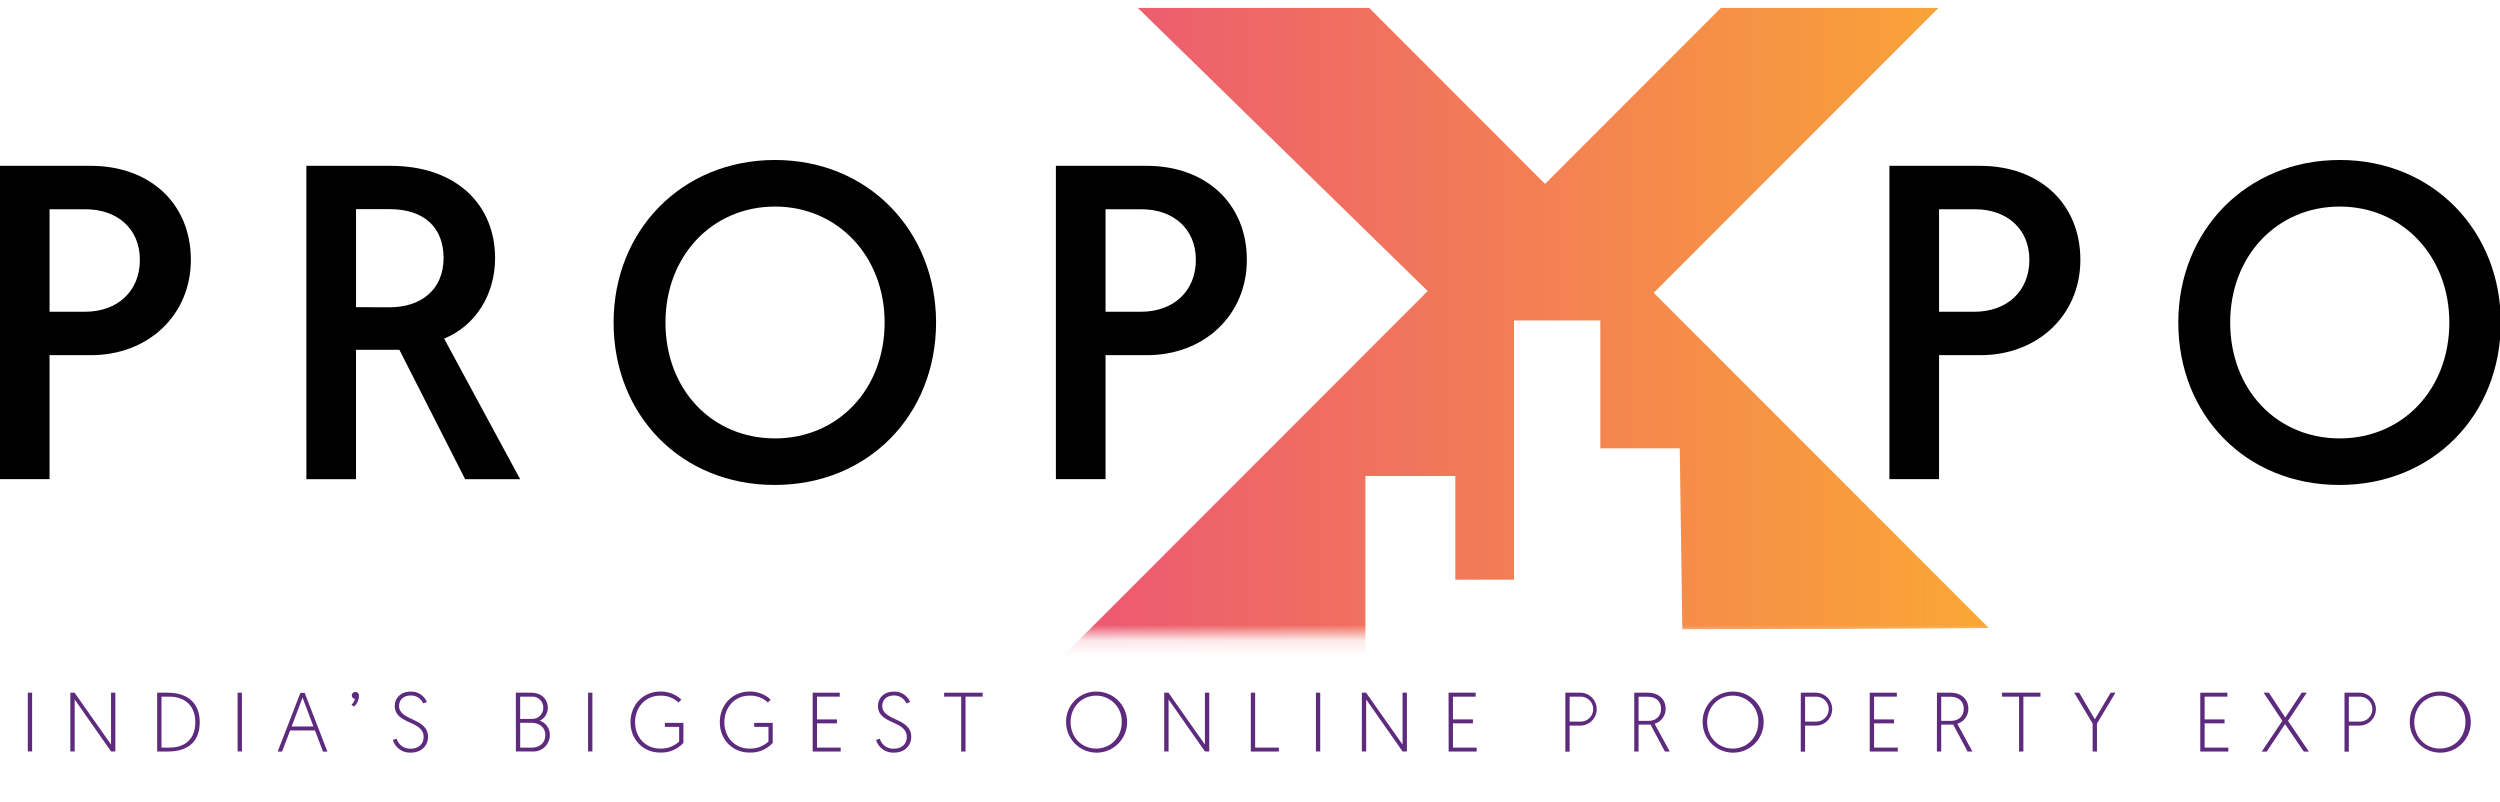 <svg width="162" height="52" viewBox="0 0 162 52" fill="none" xmlns="http://www.w3.org/2000/svg">
<g clip-path="url(#clip0_4005_64)">
<path d="M-0.006 10.746H5.878C9.704 10.746 12.368 13.182 12.368 16.836C12.368 20.433 9.586 23.014 5.907 23.014H3.211V31.049H-0.006V10.746ZM5.501 20.202C7.617 20.202 9.065 18.868 9.065 16.837C9.065 14.837 7.617 13.559 5.53 13.559H3.211V20.202H5.501Z" fill="black"/>
<path d="M19.852 10.746H25.3C29.647 10.746 32.082 13.334 32.082 16.721C32.082 19.07 30.835 21.101 28.779 21.942L33.704 31.05H30.14L25.881 22.668H23.07V31.05H19.854L19.852 10.746ZM25.245 19.912C27.274 19.912 28.744 18.781 28.744 16.715C28.744 14.831 27.584 13.553 25.245 13.553H23.071V19.906L25.245 19.912Z" fill="black"/>
<path d="M50.223 10.367C56.28 10.367 60.657 14.98 60.657 20.896C60.657 26.871 56.28 31.425 50.194 31.425C44.137 31.425 39.761 26.9 39.761 20.896C39.761 14.951 44.166 10.367 50.223 10.367ZM50.223 28.409C54.28 28.409 57.324 25.247 57.324 20.896C57.324 16.604 54.281 13.385 50.223 13.385C46.136 13.385 43.122 16.604 43.122 20.896C43.122 25.247 46.136 28.409 50.223 28.409Z" fill="black"/>
<path d="M68.422 10.746H74.306C78.131 10.746 80.796 13.182 80.796 16.836C80.796 20.433 78.014 23.014 74.335 23.014H71.639V31.049H68.422V10.746ZM73.928 20.202C76.044 20.202 77.492 18.868 77.492 16.837C77.492 14.837 76.044 13.559 73.957 13.559H71.639V20.202H73.928Z" fill="black"/>
<path d="M122.434 10.746H128.316C132.141 10.746 134.808 13.182 134.808 16.836C134.808 20.433 132.026 23.014 128.345 23.014H125.651V31.049H122.434V10.746ZM127.94 20.202C130.054 20.202 131.504 18.868 131.504 16.837C131.504 14.837 130.054 13.559 127.969 13.559H125.651V20.202H127.94Z" fill="black"/>
<path d="M151.617 10.367C157.674 10.367 162.05 14.98 162.05 20.896C162.05 26.871 157.674 31.425 151.588 31.425C145.531 31.425 141.154 26.9 141.154 20.896C141.154 14.951 145.566 10.367 151.617 10.367ZM151.617 28.409C155.673 28.409 158.717 25.247 158.717 20.896C158.717 16.604 155.675 13.385 151.617 13.385C147.531 13.385 144.516 16.604 144.516 20.896C144.516 25.247 147.531 28.409 151.617 28.409Z" fill="black"/>
<path d="M1.801 44.887H2.082V48.693H1.801V44.887Z" fill="#5D2A7D"/>
<path d="M4.558 44.887H4.833L7.195 48.247V44.887H7.475V48.693H7.195L4.839 45.327V48.693H4.558V44.887Z" fill="#5D2A7D"/>
<path d="M10.185 44.887H10.867C12.206 44.887 12.943 45.599 12.943 46.793C12.943 48.079 12.168 48.699 10.867 48.699H10.185V44.887ZM10.983 48.443C12.008 48.443 12.656 47.877 12.656 46.793C12.656 45.764 12.006 45.142 10.983 45.142H10.465V48.445L10.983 48.443Z" fill="#5D2A7D"/>
<path d="M15.396 44.887H15.678V48.693H15.396V44.887Z" fill="#5D2A7D"/>
<path d="M18.801 47.332L18.278 48.703H17.992L19.466 44.897H19.743L21.217 48.703H20.931L20.408 47.332H18.801ZM19.605 45.201L18.9 47.075H20.309L19.605 45.201Z" fill="#5D2A7D"/>
<path d="M23.02 44.838C23.052 44.837 23.084 44.843 23.114 44.855C23.144 44.867 23.171 44.885 23.194 44.908C23.217 44.931 23.235 44.958 23.246 44.988C23.258 45.019 23.263 45.051 23.262 45.083C23.26 45.218 23.23 45.351 23.173 45.473C23.116 45.595 23.034 45.703 22.931 45.791L22.779 45.66C22.89 45.563 22.969 45.434 23.004 45.29C22.948 45.286 22.895 45.26 22.857 45.219C22.818 45.177 22.797 45.123 22.796 45.066C22.795 45.037 22.8 45.007 22.811 44.979C22.822 44.951 22.838 44.926 22.859 44.905C22.88 44.883 22.905 44.867 22.933 44.855C22.96 44.844 22.99 44.838 23.02 44.838Z" fill="#5D2A7D"/>
<path d="M25.701 47.866C25.758 48.066 25.882 48.239 26.053 48.358C26.223 48.476 26.43 48.531 26.637 48.515C27.093 48.515 27.452 48.231 27.452 47.763C27.452 46.657 25.579 46.968 25.579 45.736C25.579 45.235 25.964 44.815 26.62 44.815C26.842 44.806 27.061 44.867 27.247 44.988C27.433 45.109 27.578 45.285 27.66 45.491L27.424 45.578C27.355 45.423 27.242 45.292 27.099 45.201C26.956 45.11 26.789 45.063 26.62 45.066C26.119 45.066 25.859 45.371 25.859 45.741C25.859 46.727 27.736 46.502 27.736 47.746C27.736 48.312 27.312 48.77 26.629 48.77C26.37 48.786 26.113 48.714 25.9 48.566C25.688 48.417 25.531 48.201 25.456 47.953L25.701 47.866Z" fill="#5D2A7D"/>
<path d="M33.427 44.887H34.434C35.056 44.887 35.498 45.284 35.498 45.861C35.5 46.035 35.452 46.207 35.361 46.355C35.269 46.503 35.138 46.623 34.981 46.7C35.174 46.767 35.341 46.893 35.457 47.06C35.574 47.228 35.635 47.428 35.631 47.632C35.631 47.775 35.602 47.917 35.546 48.049C35.49 48.181 35.408 48.301 35.305 48.4C35.201 48.5 35.079 48.577 34.945 48.628C34.811 48.679 34.668 48.703 34.525 48.697H33.43L33.427 44.887ZM34.467 46.586C34.564 46.589 34.66 46.573 34.75 46.538C34.841 46.503 34.923 46.45 34.992 46.382C35.061 46.314 35.115 46.233 35.152 46.144C35.189 46.054 35.207 45.958 35.205 45.861C35.207 45.764 35.19 45.668 35.153 45.579C35.117 45.489 35.062 45.408 34.993 45.34C34.924 45.273 34.841 45.221 34.751 45.187C34.66 45.152 34.564 45.137 34.467 45.142H33.707V46.586H34.467ZM34.434 48.449C34.957 48.449 35.337 48.155 35.337 47.632C35.337 47.108 34.934 46.837 34.425 46.837H33.708V48.445L34.434 48.449Z" fill="#5D2A7D"/>
<path d="M38.107 44.887H38.387V48.693H38.107V44.887Z" fill="#5D2A7D"/>
<path d="M44.152 45.333L43.971 45.523C43.813 45.374 43.626 45.257 43.421 45.181C43.217 45.104 43 45.069 42.782 45.077C41.83 45.077 41.153 45.823 41.153 46.804C41.153 47.784 41.834 48.509 42.776 48.509C43.231 48.525 43.674 48.361 44.009 48.052V47.099H43.084V46.843H44.285V48.14C44.094 48.349 43.86 48.513 43.599 48.621C43.339 48.729 43.058 48.779 42.776 48.766C41.681 48.766 40.855 47.932 40.855 46.799C40.855 45.667 41.681 44.811 42.782 44.811C43.289 44.8 43.781 44.988 44.152 45.333Z" fill="#5D2A7D"/>
<path d="M49.94 45.333L49.758 45.523C49.599 45.374 49.413 45.257 49.209 45.18C49.005 45.104 48.788 45.069 48.57 45.077C47.618 45.077 46.939 45.823 46.939 46.804C46.939 47.784 47.622 48.509 48.564 48.509C49.019 48.525 49.462 48.361 49.797 48.052V47.099H48.873V46.843H50.073V48.14C49.882 48.349 49.648 48.513 49.388 48.621C49.127 48.729 48.846 48.779 48.564 48.766C47.469 48.766 46.643 47.932 46.643 46.799C46.643 45.667 47.468 44.811 48.57 44.811C49.077 44.8 49.569 44.988 49.94 45.333Z" fill="#5D2A7D"/>
<path d="M52.661 44.887H54.416V45.142H52.941V46.618H54.236V46.873H52.941V48.444H54.477V48.7H52.661V44.887Z" fill="#5D2A7D"/>
<path d="M57.01 47.866C57.068 48.066 57.193 48.239 57.363 48.358C57.534 48.476 57.74 48.531 57.947 48.515C58.404 48.515 58.761 48.231 58.761 47.763C58.761 46.657 56.89 46.968 56.89 45.736C56.89 45.235 57.275 44.815 57.931 44.815C58.153 44.807 58.371 44.867 58.558 44.989C58.744 45.109 58.888 45.285 58.971 45.491L58.734 45.578C58.665 45.423 58.552 45.292 58.41 45.201C58.267 45.11 58.1 45.063 57.931 45.066C57.43 45.066 57.17 45.371 57.17 45.741C57.17 46.727 59.049 46.502 59.049 47.746C59.049 48.312 58.624 48.77 57.941 48.77C57.682 48.786 57.426 48.714 57.213 48.566C57 48.417 56.843 48.201 56.769 47.953L57.01 47.866Z" fill="#5D2A7D"/>
<path d="M62.285 45.142H61.18V44.887H63.674V45.142H62.567V48.699H62.285V45.142Z" fill="#5D2A7D"/>
<path d="M71.031 44.815C71.423 44.809 71.808 44.92 72.137 45.134C72.466 45.348 72.724 45.655 72.878 46.016C73.032 46.377 73.076 46.776 73.003 47.162C72.93 47.548 72.744 47.903 72.468 48.183C72.193 48.462 71.841 48.654 71.456 48.733C71.072 48.811 70.673 48.774 70.31 48.625C69.947 48.476 69.636 48.222 69.418 47.896C69.199 47.57 69.082 47.186 69.082 46.794C69.077 46.535 69.124 46.278 69.22 46.037C69.316 45.797 69.459 45.578 69.64 45.393C69.822 45.209 70.038 45.063 70.277 44.963C70.516 44.864 70.772 44.813 71.031 44.815ZM71.031 48.508C71.962 48.508 72.689 47.783 72.689 46.792C72.697 46.57 72.66 46.348 72.58 46.14C72.5 45.932 72.379 45.742 72.224 45.582C72.07 45.422 71.884 45.294 71.679 45.208C71.474 45.121 71.254 45.076 71.031 45.077C70.096 45.077 69.374 45.812 69.374 46.792C69.374 47.773 70.089 48.508 71.031 48.508Z" fill="#5D2A7D"/>
<path d="M75.441 44.887H75.717L78.079 48.247V44.887H78.36V48.693H78.079L75.723 45.327V48.693H75.441V44.887Z" fill="#5D2A7D"/>
<path d="M81.053 44.887H81.333V48.444H82.869V48.7H81.053V44.887Z" fill="#5D2A7D"/>
<path d="M85.272 44.887H85.551V48.693H85.272V44.887Z" fill="#5D2A7D"/>
<path d="M88.25 44.887H88.523L90.886 48.247V44.887H91.167V48.693H90.886L88.529 45.327V48.693H88.248L88.25 44.887Z" fill="#5D2A7D"/>
<path d="M93.867 44.887H95.623V45.142H94.152V46.618H95.446V46.873H94.152V48.445H95.688V48.7H93.872L93.867 44.887Z" fill="#5D2A7D"/>
<path d="M101.434 44.887H102.403C102.685 44.887 102.956 44.999 103.155 45.199C103.355 45.399 103.467 45.67 103.467 45.952C103.467 46.235 103.355 46.506 103.155 46.706C102.956 46.906 102.685 47.018 102.403 47.018H101.713V48.706H101.434V44.887ZM102.396 46.761C102.506 46.766 102.615 46.748 102.717 46.71C102.819 46.671 102.912 46.612 102.991 46.537C103.07 46.461 103.133 46.37 103.176 46.27C103.219 46.169 103.241 46.061 103.241 45.952C103.241 45.842 103.219 45.734 103.176 45.634C103.133 45.533 103.07 45.442 102.991 45.367C102.912 45.291 102.819 45.232 102.717 45.194C102.615 45.155 102.506 45.138 102.396 45.142H101.713V46.761H102.396Z" fill="#5D2A7D"/>
<path d="M105.899 44.887H106.785C107.535 44.887 107.936 45.366 107.936 45.922C107.939 46.141 107.87 46.355 107.741 46.532C107.612 46.708 107.429 46.839 107.22 46.902L108.201 48.699H107.886L106.957 46.956H106.179V48.699H105.899V44.887ZM106.797 46.714C107.314 46.714 107.638 46.409 107.638 45.93C107.638 45.473 107.334 45.15 106.78 45.15H106.179V46.714H106.797Z" fill="#5D2A7D"/>
<path d="M112.28 44.815C112.672 44.809 113.057 44.92 113.386 45.134C113.715 45.348 113.973 45.655 114.127 46.016C114.282 46.377 114.325 46.776 114.252 47.162C114.179 47.548 113.993 47.903 113.717 48.183C113.442 48.462 113.09 48.654 112.705 48.733C112.321 48.811 111.922 48.774 111.559 48.625C111.196 48.476 110.885 48.222 110.667 47.896C110.448 47.57 110.332 47.186 110.331 46.794C110.326 46.535 110.373 46.278 110.468 46.037C110.564 45.796 110.707 45.577 110.889 45.393C111.07 45.208 111.287 45.062 111.526 44.963C111.765 44.864 112.021 44.813 112.28 44.815ZM112.28 48.508C113.211 48.508 113.938 47.783 113.938 46.792C113.946 46.57 113.909 46.348 113.829 46.14C113.749 45.932 113.628 45.742 113.473 45.582C113.318 45.422 113.133 45.294 112.928 45.208C112.723 45.121 112.503 45.076 112.28 45.077C111.345 45.077 110.624 45.812 110.624 46.792C110.624 47.773 111.34 48.508 112.28 48.508Z" fill="#5D2A7D"/>
<path d="M116.692 44.887H117.661C117.943 44.887 118.214 44.999 118.414 45.199C118.614 45.399 118.726 45.67 118.726 45.952C118.726 46.235 118.614 46.506 118.414 46.706C118.214 46.906 117.943 47.018 117.661 47.018H116.969V48.706H116.688L116.692 44.887ZM117.656 46.761C117.766 46.766 117.875 46.748 117.977 46.71C118.079 46.671 118.172 46.612 118.251 46.537C118.33 46.461 118.393 46.37 118.436 46.27C118.479 46.169 118.501 46.061 118.501 45.952C118.501 45.842 118.479 45.734 118.436 45.634C118.393 45.533 118.33 45.442 118.251 45.367C118.172 45.291 118.079 45.232 117.977 45.194C117.875 45.155 117.766 45.138 117.656 45.142H116.969V46.761H117.656Z" fill="#5D2A7D"/>
<path d="M121.158 44.887H122.915V45.142H121.44V46.618H122.733V46.873H121.44V48.444H122.976V48.7H121.158V44.887Z" fill="#5D2A7D"/>
<path d="M125.514 44.887H126.399C127.149 44.887 127.551 45.366 127.551 45.922C127.553 46.141 127.485 46.355 127.356 46.532C127.226 46.708 127.043 46.839 126.834 46.902L127.814 48.699H127.5L126.569 46.956H125.791V48.699H125.511L125.514 44.887ZM126.411 46.714C126.928 46.714 127.252 46.409 127.252 45.93C127.252 45.473 126.948 45.15 126.395 45.15H125.791V46.714H126.411Z" fill="#5D2A7D"/>
<path d="M130.834 45.142H129.727V44.887H132.221V45.142H131.115V48.699H130.835L130.834 45.142Z" fill="#5D2A7D"/>
<path d="M135.603 46.886L134.407 44.887H134.733L135.746 46.613L136.77 44.887H137.083L135.883 46.886V48.699H135.603V46.886Z" fill="#5D2A7D"/>
<path d="M142.578 44.887H144.335V45.142H142.86V46.618H144.152V46.873H142.86V48.445H144.396V48.7H142.578V44.887Z" fill="#5D2A7D"/>
<path d="M147.897 46.71L146.68 44.883H147.021L148.086 46.495L149.151 44.883H149.481L148.264 46.71L149.613 48.703H149.289L148.072 46.921L146.884 48.703H146.559L147.897 46.71Z" fill="#5D2A7D"/>
<path d="M151.924 44.887H152.893C153.175 44.887 153.446 44.999 153.646 45.199C153.845 45.399 153.958 45.67 153.958 45.952C153.958 46.235 153.845 46.506 153.646 46.706C153.446 46.906 153.175 47.018 152.893 47.018H152.204V48.706H151.924V44.887ZM152.887 46.761C152.996 46.766 153.105 46.748 153.207 46.71C153.309 46.671 153.403 46.612 153.481 46.537C153.56 46.461 153.623 46.37 153.666 46.27C153.709 46.169 153.731 46.061 153.731 45.952C153.731 45.842 153.709 45.734 153.666 45.634C153.623 45.533 153.56 45.442 153.481 45.367C153.403 45.291 153.309 45.232 153.207 45.194C153.105 45.155 152.996 45.138 152.887 45.142H152.204V46.761H152.887Z" fill="#5D2A7D"/>
<path d="M158.101 44.815C158.494 44.809 158.879 44.92 159.208 45.134C159.537 45.348 159.795 45.655 159.949 46.016C160.103 46.377 160.146 46.776 160.073 47.162C160 47.548 159.814 47.903 159.539 48.183C159.263 48.462 158.911 48.654 158.527 48.733C158.142 48.811 157.743 48.774 157.38 48.625C157.017 48.476 156.707 48.222 156.488 47.896C156.27 47.57 156.153 47.186 156.153 46.794C156.147 46.535 156.194 46.278 156.29 46.037C156.385 45.796 156.528 45.577 156.71 45.393C156.891 45.208 157.108 45.062 157.347 44.963C157.586 44.864 157.843 44.813 158.101 44.815ZM158.101 48.508C159.032 48.508 159.759 47.783 159.759 46.792C159.767 46.57 159.73 46.348 159.65 46.14C159.57 45.932 159.449 45.742 159.295 45.582C159.14 45.422 158.954 45.294 158.749 45.208C158.544 45.121 158.324 45.076 158.101 45.077C157.166 45.077 156.445 45.812 156.445 46.792C156.445 47.773 157.166 48.508 158.101 48.508Z" fill="#5D2A7D"/>
<mask id="mask0_4005_64" style="mask-type:luminance" maskUnits="userSpaceOnUse" x="46" y="-14" width="99" height="56">
<path d="M144.711 -13.877H46.477V41.153H144.711V-13.877Z" fill="white"/>
</mask>
<g mask="url(#mask0_4005_64)">
<path d="M107.162 18.974L125.623 0.5H111.526L100.118 11.918L88.71 0.5H73.719L92.514 18.861L41.492 69.919C47.965 70.985 55.193 69.189 61.583 66.648V53.908H67V59.846H71.475V46.966H77.181V52.677H81.88V46.966H88.48V30.843H94.304V37.561H98.107V20.766H103.7V29.051H108.848L109.015 40.773C122.097 40.773 128.873 40.693 128.873 40.693L107.162 18.974Z" fill="url(#paint0_linear_4005_64)"/>
</g>
</g>
<defs>
<linearGradient id="paint0_linear_4005_64" x1="41.492" y1="35.366" x2="128.867" y2="35.366" gradientUnits="userSpaceOnUse">
<stop stop-color="#E62F92"/>
<stop offset="0.31" stop-color="#EC5674"/>
<stop offset="1" stop-color="#FAA735"/>
</linearGradient>
<clipPath id="clip0_4005_64">
<rect width="162" height="51" fill="white" transform="translate(0 0.5)"/>
</clipPath>
</defs>
</svg>
